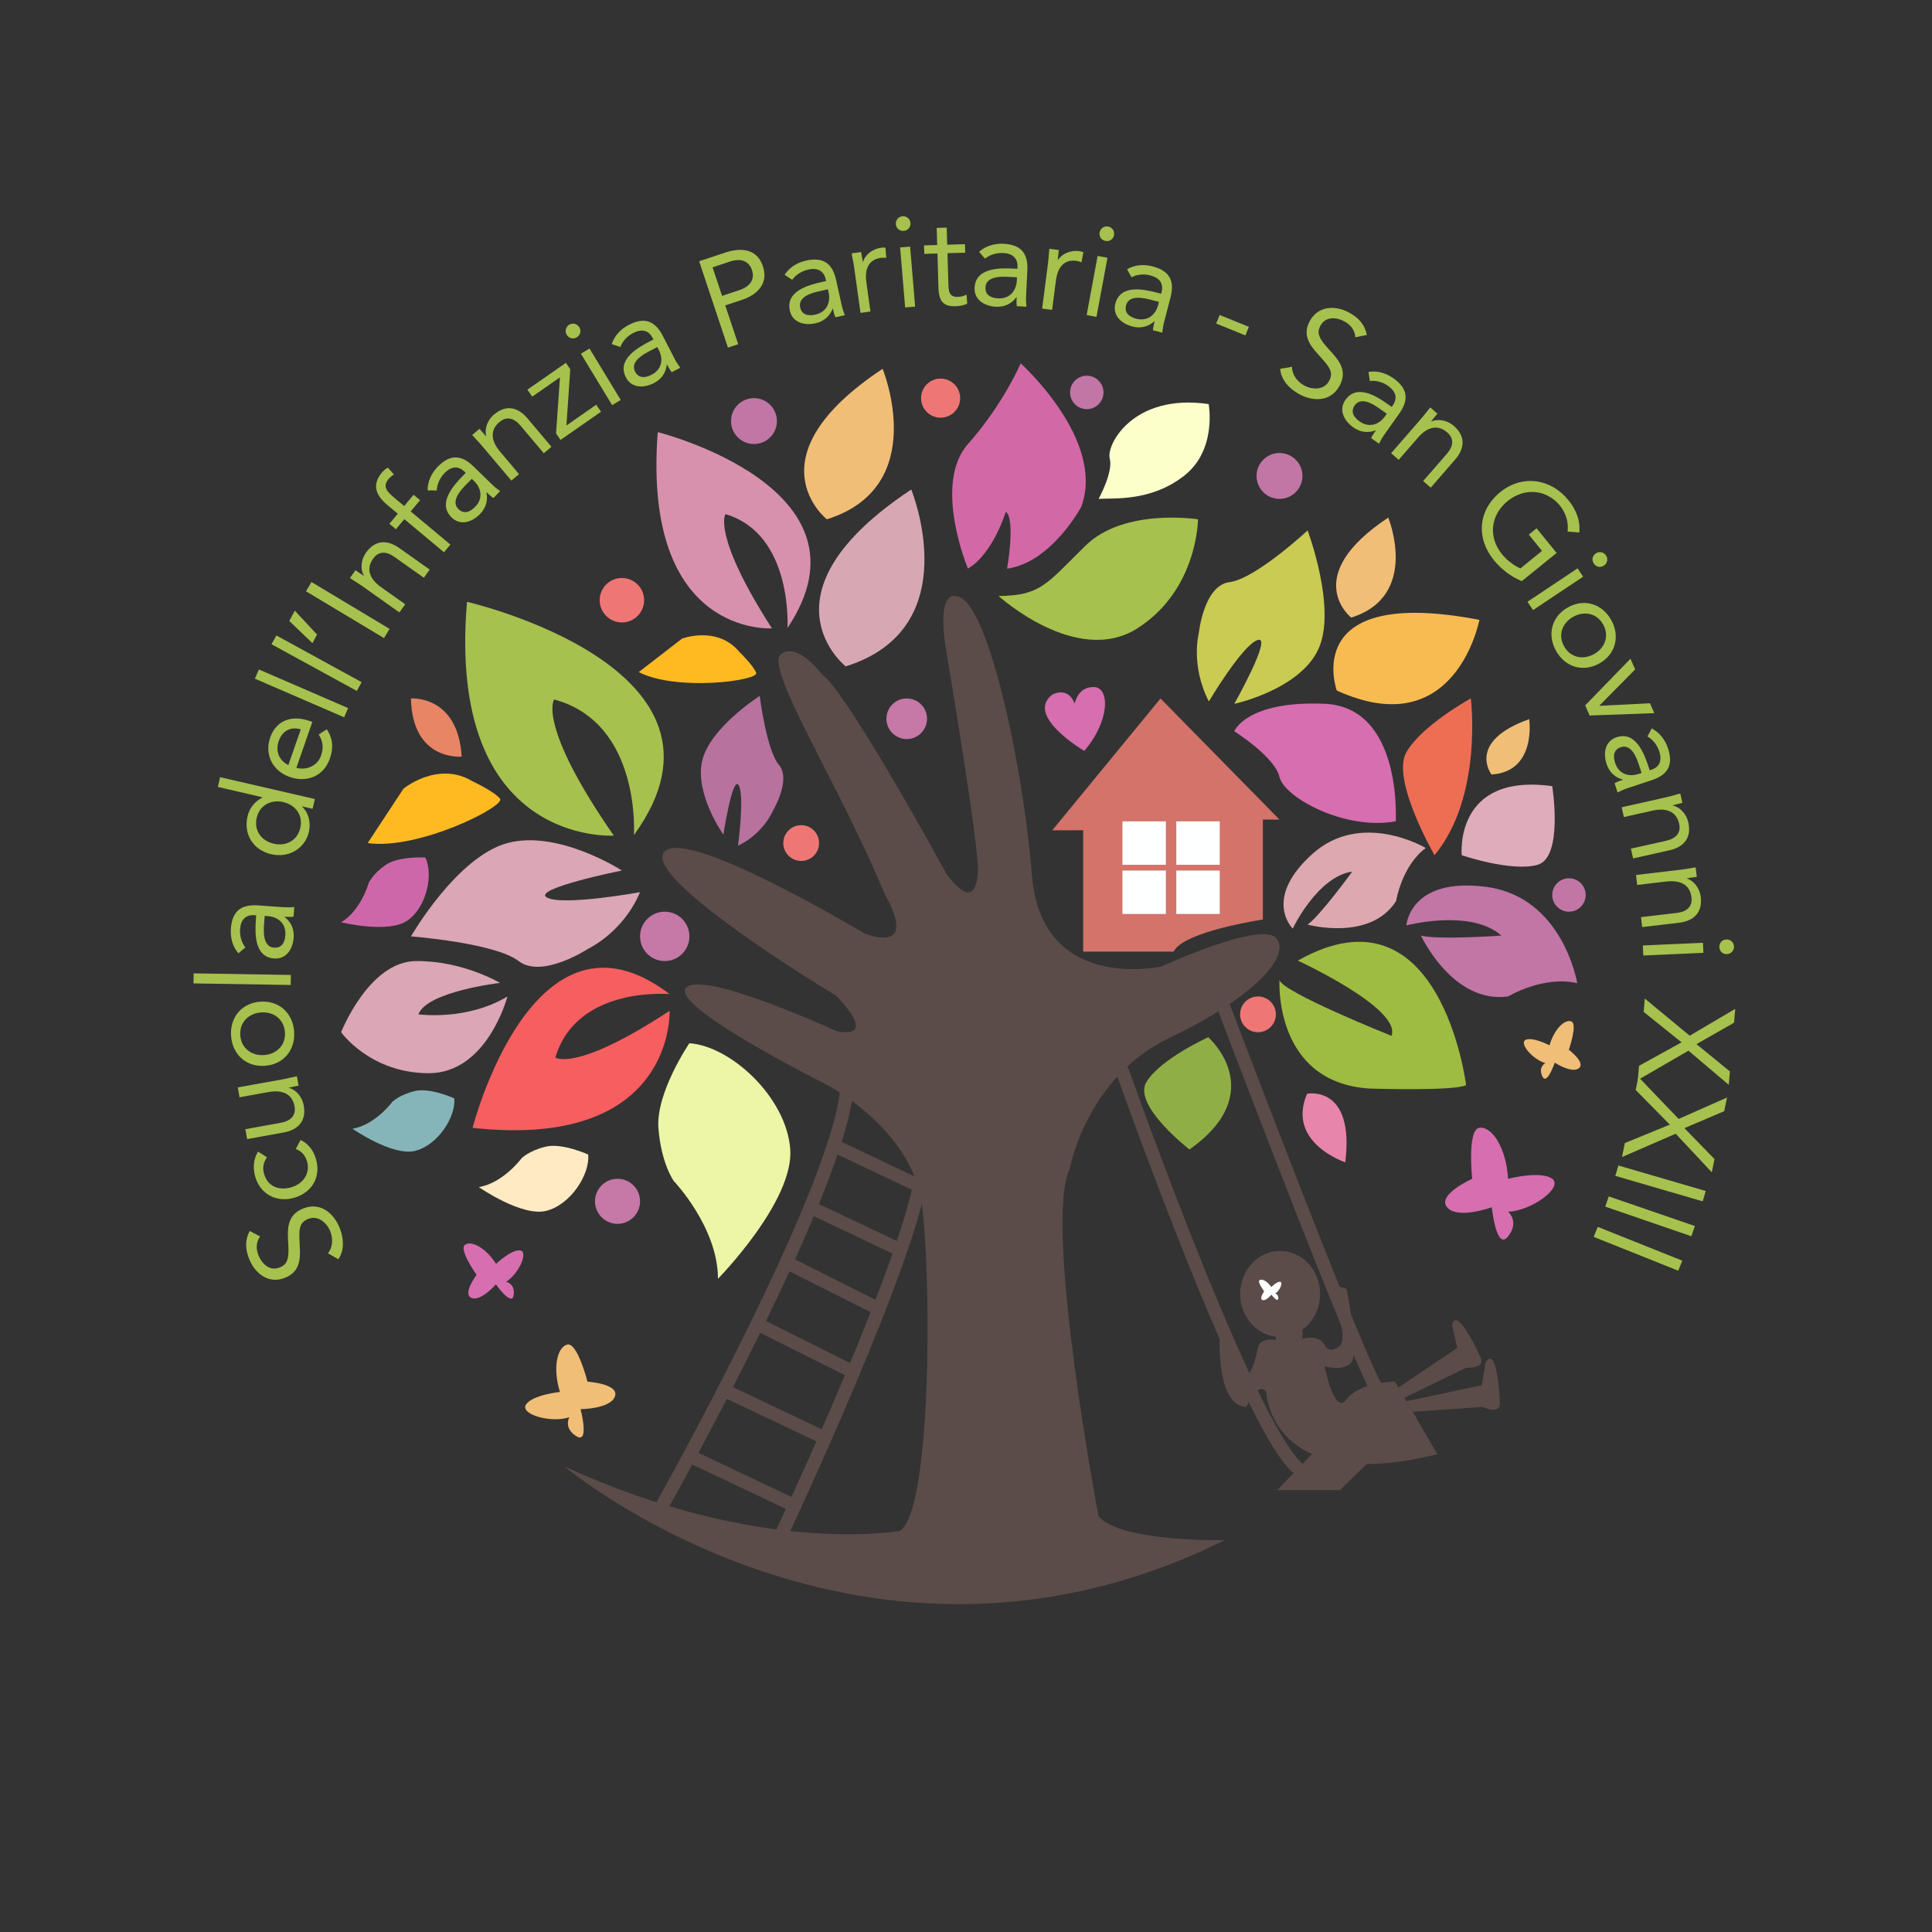 <?xml version="1.0" encoding="UTF-8"?> <!-- Generator: Adobe Illustrator 25.0.0, SVG Export Plug-In . SVG Version: 6.00 Build 0) --> <svg xmlns="http://www.w3.org/2000/svg" xmlns:xlink="http://www.w3.org/1999/xlink" version="1.1" id="Livello_1" x="0px" y="0px" viewBox="0 0 512 512" style="enable-background:new 0 0 512 512;" xml:space="preserve"><rect x="0" y="0" width="512" height="512" fill="#333333" stroke="none"/> <style type="text/css"> .st0{fill:#5B4C49;} .st1{fill:none;stroke:#5B4C49;stroke-width:3.5;stroke-linecap:round;stroke-miterlimit:10;} .st2{fill:#C678A7;} .st3{fill:#EE7775;} .st4{fill:#C176A6;} .st5{fill:#D3736A;} .st6{fill:#FEFFFF;} .st7{fill:#EDF5A6;} .st8{fill:#FFEAC3;} .st9{fill:#85B5B9;} .st10{fill:#CE67AA;} .st11{fill:#F65E5F;} .st12{fill:#A6C14D;} .st13{fill:#D891AD;} .st14{fill:#DBA6B5;} .st15{fill:#B7729E;} .st16{fill:#C9CB53;} .st17{fill:#E78565;} .st18{fill:#FFBA22;} .st19{fill:#D7A8B3;} .st20{fill:#F1BE77;} .st21{fill:#E885AA;} .st22{fill:#F8BB51;} .st23{fill:#D268A6;} .st24{fill:#FCFFCA;} .st25{fill:#D66EAF;} .st26{fill:#EE6E54;} .st27{fill:#DFACBC;} .st28{fill:#90AE46;} .st29{fill:#DDA8AF;} .st30{fill:#9EBC41;} .st31{fill:#5C4C49;stroke:#5B4C49;stroke-width:3.5;stroke-linecap:round;stroke-miterlimit:10;} .st32{fill:#FEFEFE;} .st33{fill:none;} </style> <g> <path class="st0" d="M149.6,388.62c0,0,79.48,66.93,175,19.52c0,0-27.19,0.7-33.47-6.27c0,0-14.64-77.39-7.67-92.03 c0,0,4.37-24.26,26.4-34.76c22.03-10.5,32.27-21.51,28.43-26.38c-3.84-4.87-30.48,7.43-30.48,7.43s-31.76,7.17-34.32-24.07 c-2.56-31.24-12.29-74.53-20.23-74.01c0,0-5.12-2.05-2.56,14.09c0,0,8.96,52.76,8.45,59.16c-0.51,6.4-3.07,7.17-8.2,0.51 c0,0-26.38-48.4-33.04-53.01c0,0-6.66-8.96-11.01-5.38c-4.35,3.59,16.13,35.6,27.66,63.77c0,0,9.48,15.37-5.38,10.24 c0,0-48.15-28.94-53.27-21.51c-5.12,7.43,45.59,37.9,45.59,37.9s11.78,11.52,0.26,9.48c0,0-35.6-16.39-39.95-11.52 c-4.35,4.87,37.14,25.61,37.14,25.61s22.88,11.78,25.4,32.01c2.52,20.23,2.52,81.44-5.93,86.31 C238.41,405.68,201.39,412.53,149.6,388.62z"></path> <path class="st1" d="M175.45,399.05c0,0,49.18-87.5,49.05-112.51"></path> <path class="st1" d="M207.59,405.53c0,0,34.41-73.11,36.75-95.46"></path> <line class="st1" x1="182.69" y1="385.81" x2="210.59" y2="399.05"></line> <line class="st1" x1="192.7" y1="368.81" x2="218.48" y2="381.05"></line> <line class="st1" x1="201.32" y1="351.18" x2="226.16" y2="363.61"></line> <line class="st1" x1="208.39" y1="334.54" x2="232.94" y2="346.89"></line> <line class="st1" x1="214.77" y1="319.94" x2="238.4" y2="331.16"></line> <line class="st1" x1="220.88" y1="303.51" x2="244.07" y2="314.52"></line> <circle class="st2" cx="163.65" cy="318.36" r="5.97"></circle> <circle class="st2" cx="176.16" cy="248.15" r="6.54"></circle> <circle class="st2" cx="240.29" cy="190.48" r="5.38"></circle> <circle class="st3" cx="333.38" cy="268.81" r="4.74"></circle> <circle class="st3" cx="249.27" cy="105.51" r="5.18"></circle> <circle class="st3" cx="164.81" cy="159.06" r="5.89"></circle> <circle class="st3" cx="212.32" cy="223.42" r="4.74"></circle> <circle class="st4" cx="199.81" cy="111.59" r="6.08"></circle> <circle class="st4" cx="339.08" cy="126.13" r="6.08"></circle> <circle class="st4" cx="288.01" cy="104" r="4.43"></circle> <circle class="st4" cx="415.79" cy="237.18" r="4.43"></circle> <path class="st5" d="M284.85,220.04h-5.99l28.69-34.94l31.53,32.1h-4.41v26.48c0,0-21.12,3.15-23.65,8.51h-23.96v-32.16H284.85z"></path> <rect x="297.46" y="217.67" class="st6" width="11.51" height="11.51"></rect> <rect x="311.73" y="217.67" class="st6" width="11.51" height="11.51"></rect> <rect x="311.73" y="230.7" class="st6" width="11.51" height="11.51"></rect> <rect x="297.46" y="230.7" class="st6" width="11.51" height="11.51"></rect> <path class="st7" d="M182.69,276.47c0,0-8.91,13.07-8.2,22.49c0.71,9.43,4.08,14.04,4.08,14.04s11.7,12.24,11.7,25.89 c0,0,20.22-20.57,19.15-34.4S193.56,277.18,182.69,276.47z"></path> <path class="st8" d="M155.87,305.96c0,0-6.92-3.17-11.33-2.07c-4.41,1.1-6.32,3.07-6.32,3.07s-4.85,6.54-11.32,7.64 c0,0,11.39,7.92,17.86,6.29C151.22,319.28,156.41,311.17,155.87,305.96z"></path> <path class="st9" d="M120.38,291.08c0,0-6.44-2.95-10.54-1.92s-5.88,2.86-5.88,2.86s-4.52,6.08-10.54,7.11 c0,0,10.6,7.37,16.62,5.86C116.05,303.47,120.88,295.93,120.38,291.08z"></path> <path class="st10" d="M112.71,227.26c0,0-7.06-0.45-10.53,1.97s-4.47,4.77-4.47,4.77s-2.04,7.3-7.3,10.41 c0,0,12.53,3.09,17.61-0.48S114.91,231.61,112.71,227.26z"></path> <path class="st11" d="M177.45,267.87c0,0,1.59,36.9-52.21,31.02c0,0,16.11-63.05,52.21-35.44c0,0-24.63-2.28-30.27,16.81 C147.18,280.26,152.55,284.24,177.45,267.87z"></path> <path class="st12" d="M162.66,221.44c0,0-44.39,3.01-38.9-61.95c0,0,76.41,17.54,44.23,61.83c0,0,2.01-29.73-21.14-35.95 C146.85,185.37,142.2,191.95,162.66,221.44z"></path> <path class="st13" d="M204.56,166.51c0,0-34.41,2.46-30.25-51.99c0,0,59.25,14.82,34.38,51.9c0,0,1.51-24.91-16.45-30.17 C192.24,136.24,188.65,141.75,204.56,166.51z"></path> <path class="st14" d="M134.48,264.07c0,0-5.31,20.34-20.85,20.34s-23.23-10.86-23.23-10.86s7.36-18.75,19.82-18.86 s22.29,5.79,22.29,5.79s-19.34,2.23-21.63,8.33C110.88,268.81,123.66,270.61,134.48,264.07z"></path> <path class="st14" d="M108.91,248.15c0,0,22.29,1.72,28.51,6.53s18.48-3.27,18.48-3.27s9.2-4.26,13.71-14.97 c0,0-20.39,3.71-24.65,1.42s19.84-7.17,19.84-7.17s-16.89-10.91-30.33-7.27S108.91,248.15,108.91,248.15z"></path> <path class="st15" d="M201.33,184.42c0,0,1.79,14.4,5.1,18.29c3.31,3.89-1.56,12.08-1.56,12.08s-2.48,6.09-9.29,9.34 c0,0,1.79-13.33,0.17-16.03c-1.62-2.69-4.05,13.08-4.05,13.08s-7.58-10.62-5.64-19.44S201.33,184.42,201.33,184.42z"></path> <path class="st16" d="M346.53,140.57c0,0-13.81,12.84-20.68,13.7c-6.88,0.86-8.17,13.61-8.17,13.61s-2.23,8.44,2.68,18.02 c0,0,8.95-15.09,12.96-16.3c4.01-1.22-6.22,16.93-6.22,16.93s17.16-3.68,22.23-14.37S346.53,140.57,346.53,140.57z"></path> <path class="st17" d="M122.35,200.51c0,0-13.11,1.3-13.44-15.41C108.91,185.1,121.37,184.12,122.35,200.51z"></path> <path class="st18" d="M106.91,209.03c0,0,9.09-7.54,18.33-1.97c0,0,5.63,2.62,7.27,4.59s-21.63,13.71-35.07,11.77L106.91,209.03z"></path> <path class="st18" d="M180.75,169.24c0,0,9.29-3.51,15.12,3.45c0,0,3.77,3.63,4.53,5.64c0.77,2.01-20.96,5-31.12-0.22 L180.75,169.24z"></path> <path class="st19" d="M224.12,176.6c0,0-24.35-19.21,17.37-46.87C241.49,129.73,256.57,166.44,224.12,176.6z"></path> <path class="st20" d="M219.12,137.62c0,0-20.72-16.35,14.78-39.88C233.9,97.74,246.73,128.97,219.12,137.62z"></path> <path class="st20" d="M358.08,163.67c0,0-13.77-10.86,9.82-26.5C367.9,137.17,376.42,157.93,358.08,163.67z"></path> <path class="st20" d="M395.26,205.25c0,0-6.75-8.7,9.99-14.67C405.25,190.57,407.31,204.51,395.26,205.25z"></path> <path class="st21" d="M346.39,289.85c0,0,12.66-2.5,10.12,18.17C356.51,308.02,340.82,302.86,346.39,289.85z"></path> <path class="st22" d="M354.26,182.99c0,0-10.16-27.94,37.79-18.72C392.05,164.28,385.83,197.41,354.26,182.99z"></path> <path class="st23" d="M256.51,150.69c0,0-9.39-22.43,0-33.01c9.39-10.58,13.98-21.39,13.98-21.39s22.61,20.32,16.06,38.02 c0,0-7.87,14.75-19.66,16.39c0,0,2.29-13.11-0.33-15.08C266.56,135.61,263.18,146.76,256.51,150.69z"></path> <path class="st24" d="M291.14,132.21c0,0,3.93-7.09,2.95-10.7c-0.98-3.61,6.23-17.37,26.22-14.42c0,0,2.29,12.17-6.55,19.03 C304.91,132.99,295.16,131.94,291.14,132.21z"></path> <path class="st12" d="M264.63,157.95c0,0,20.7,18.79,36.76,8.58s16.09-28.91,16.09-28.91s-19.48-3.07-29.74,6.92 S276,157.86,264.63,157.95z"></path> <path class="st25" d="M327.09,193.79c0,0,10.78,6.78,11.99,12.13s17.19,14.21,30.8,11.74c0,0,1.85-30.27-18.86-31.15 C330.31,185.63,327.09,193.79,327.09,193.79z"></path> <path class="st26" d="M380.17,226.64c0,0-11.63-20.1-7.46-27.31c4.16-7.2,17.07-14.24,17.07-14.24S393.07,211.04,380.17,226.64z"></path> <path class="st27" d="M387.37,226.64c0,0-2.14-21.91,23.99-18.3c0,0,3.02,18.87-3.88,20.84 C400.57,231.14,387.37,226.64,387.37,226.64z"></path> <path class="st28" d="M320.2,274.87c0,0,16.54,14.52-4.98,29.76c0,0-15.11-11.71-11.42-17.86 C307.49,280.62,320.2,274.87,320.2,274.87z"></path> <path class="st4" d="M372.7,245.24c0,0,17.07-4.5,25.17,2.7c0,0-16.8,1.2-21.3,0c0,0,8.4,18.15,23.1,16.13c0,0,9.3-5.62,18.31-3.52 c0,0-3.72-22.81-24.06-25.51S372.7,245.24,372.7,245.24z"></path> <path class="st29" d="M342.59,246.08c0,0,6.51-13.76,15.77-15.1c0,0-8.55,11.75-11.84,14.05c0,0,16.64,4.55,23.47-6.27 c0,0,1.46-9.26,7.85-14.03c0,0-17.11-10.22-30.19,1.7C334.56,238.34,342.59,246.08,342.59,246.08z"></path> <path class="st25" d="M284.81,186.45c0,0,0.76-4.5,5.09-4.38c4.33,0.13,4.2,9.04-2.55,16.93c0,0-15.85-9.29-8.5-14.9 C278.86,184.11,282.9,181.66,284.81,186.45z"></path> <path class="st30" d="M339.08,259.65c0,0-1.68,27.2,23.89,28.83c0,0,22.48,0.73,25.56-0.91c0,0-6.71-54.39-44.6-33 c0,0,27.56,12.69,24.84,19.94C368.77,274.52,339.31,262.73,339.08,259.65z"></path> <path class="st25" d="M390.15,312.39c0,0-1.41-13.04,1.9-13.51s7.15,5.33,7.6,13.51c0,0,8.73-2.24,11.71,0 c2.98,2.24-5.39,8.49-11.69,8.73c0,0,3.09,2.61-0.02,6.56c-3.11,3.96-4.31-7.75-4.31-7.75s-9.09,3.33-11.85,0 C380.72,316.61,390.15,312.39,390.15,312.39z"></path> <path class="st20" d="M415.76,278.2c0,0,2.38-6.85,0.66-7.51c-1.72-0.66-4.52,1.98-5.78,6.33c0,0-4.42-2.29-6.31-1.46 c-1.88,0.84,1.85,5.25,5.21,6.16c0,0-1.99,1.02-0.8,3.54s3.29-3.64,3.29-3.64s4.48,2.92,6.39,1.48 C420.32,281.65,415.76,278.2,415.76,278.2z"></path> <path class="st20" d="M155.69,366.16c0,0-2.65-10.42-5.33-9.84c-2.67,0.59-3.97,6.15-1.97,12.56c0,0-7.35,0.78-9,3.35 s6.57,4.98,11.48,3.36c0,0-1.62,2.89,1.9,5.04s1.09-7.19,1.09-7.19s7.94-0.04,9.11-3.4C164.14,366.7,155.69,366.16,155.69,366.16z"></path> <path class="st25" d="M126.29,337.84c0,0-4.74-6.67-3.08-7.93c1.66-1.26,5.51,0.72,8.25,5.03c0,0,4.07-3.88,6.37-3.57 s-0.35,6.26-3.7,8.31c0,0,2.47,0.48,1.99,3.58c-0.49,3.1-4.7-2.9-4.7-2.9s-3.93,4.58-6.45,3.61 C122.45,343.01,126.29,337.84,126.29,337.84z"></path> <path class="st31" d="M323.24,264.07c0,0,38.11,100.62,42.07,104.56l7.4,6.73l-18.35,17.79h-11.78l21.21-22.05"></path> <path class="st1" d="M297.46,283.88c0,0,35.27,99.93,47.73,106.09"></path> <path class="st0" d="M335.57,368.84c0,0,0.75,27.56,45.35,16.54l-11.27-19.29c0,0-9.55,0.25-12.79,4.76 c-3.24,4.51-5.83-8.77-5.83-8.77s5.31,1.59,7.22-1.25s-1.39-19.29-1.39-19.29s-4.74-2-4.24,1.75c0,0,5.26,11.27,2.25,13.53 s-3.84-0.5-3.84-0.5s-1.46-2.76-5.83-1.5v-3.26l-7.07,0.25v3.26c0,0-4.16-0.75-4.74,2s-2.14,9.59-4.74,7.42s-5.11-13.29-5.11-13.29 l-0.3,3.36c0,0-0.95,18.04,7.07,18.29C330.3,372.85,333.31,365.84,335.57,368.84z"></path> <ellipse class="st0" cx="339.25" cy="342.91" rx="10.6" ry="11.4"></ellipse> <path class="st32" d="M335.01,342.21c0,0-1.84-2.44-1.23-2.93c0.61-0.49,2.07,0.21,3.13,1.8c0,0,1.48-1.49,2.34-1.4 c0.86,0.09-0.06,2.34-1.3,3.14c0,0,0.93,0.15,0.78,1.32c-0.15,1.16-1.79-1.04-1.79-1.04s-1.42,1.75-2.37,1.42 C333.63,344.19,335.01,342.21,335.01,342.21z"></path> <path class="st0" d="M374.34,374.14l18.6-1.29c0,0,4.56,2.25,4.54-1c-0.03-3.26-1.03-15.28-3.78-10.77l-1,6.03l-19.99,4.22"></path> <path class="st0" d="M371.81,370.62l16.76-8.17c0,0,5.07,0.38,3.83-2.63c-1.25-3.01-6.69-13.78-7.55-8.57l1.33,5.97l-16.95,11.41"></path> </g> <g> <path class="st12" d="M68.93,327.68c-1.08,1.45-1.1,3.28-0.47,4.9c0.92,2.35,2.98,4.36,5.65,3.32c2.06-0.8,2.54-2.31,2.28-6.34 c-0.25-3.93-0.37-7.61,4.04-9.33c4.48-1.75,8.07,1.28,9.65,5.34c1.01,2.6,1.25,5.73-0.41,8.13l-2.76-1.56 c1.28-1.6,1.39-3.84,0.64-5.77c-0.89-2.29-3.24-4.37-5.81-3.37c-2.76,1.08-2.51,3.14-2.28,7.66c0.19,3.58-0.27,6.54-4.01,8 c-4.32,1.68-7.93-1.19-9.46-5.13c-0.98-2.51-1.11-4.91,0.19-7.31L68.93,327.68z"></path> <path class="st12" d="M70.75,306.69c-1.01,1.45-1.21,2.86-0.77,4.4c0.97,3.44,4.02,4.46,7.17,3.57s5.12-3.68,4.24-6.79 c-0.47-1.67-1.43-2.78-3.01-3.36l1.27-2.41c2.12,0.99,3.47,2.88,4.1,5.11c1.35,4.75-1.1,8.88-5.82,10.22 c-4.66,1.32-8.98-0.93-10.31-5.65c-0.64-2.26-0.48-4.57,0.76-6.59L70.75,306.69z"></path> <path class="st12" d="M74.98,286.02c1.44-0.26,2.66-0.62,3.7-0.81l0.45,2.48c-0.84,0.15-1.7,0.38-2.57,0.54l0.01,0.07 c1.67,0.42,3.46,2.11,3.93,4.69c0.75,4.12-1.54,6.44-5.32,7.13l-9.69,1.75l-0.47-2.62l9.42-1.71c2.62-0.47,4.05-1.91,3.61-4.36 c-0.61-3.39-3.33-4.42-6.92-3.77l-7.65,1.38l-0.47-2.62L74.98,286.02z"></path> <path class="st12" d="M61.24,274.57c-0.36-4.89,2.77-8.75,7.73-9.11c4.96-0.37,8.62,2.99,8.98,7.88c0.36,4.89-2.77,8.75-7.73,9.11 C65.26,282.82,61.6,279.46,61.24,274.57z M75.51,273.52c-0.25-3.43-3-5.45-6.33-5.21s-5.75,2.64-5.5,6.08 c0.25,3.43,3,5.45,6.33,5.21S75.77,276.95,75.51,273.52z"></path> <path class="st12" d="M51.28,260.61l0.04-2.66l25.76,0.42l-0.04,2.66L51.28,260.61z"></path> <path class="st12" d="M63.18,252.63c-1.55-1.75-2.16-4.19-2-6.5c0.33-4.69,2.72-6.5,7.2-6.19l6.83,0.48 c0.92,0.06,1.95,0.04,2.77-0.04l-0.18,2.55c-0.73,0.12-1.71,0.05-2.39,0l0,0.07c1.56,1.17,2.59,3.02,2.42,5.43 c-0.23,3.23-2.05,5.8-5.15,5.58c-5.27-0.37-5.14-6.52-4.86-10.42l0.07-1.02l-0.48-0.03c-2.31-0.16-3.61,1.21-3.78,3.69 c-0.12,1.7,0.33,3.51,1.4,4.85L63.18,252.63z M69.95,245.38c-0.24,3.37,0.52,5.61,2.67,5.76c2.01,0.14,2.86-1.3,3-3.31 c0.22-3.06-1.88-4.78-4.46-5.03l-1.02-0.07L69.95,245.38z"></path> <path class="st12" d="M80.09,213.71l-0.02,0.07c1.54,1.37,2.42,3.92,1.78,6.71c-1,4.35-5.31,6.96-9.96,5.89 c-4.72-1.09-7.41-5.17-6.29-10.06c0.52-2.26,1.95-3.92,3.94-4.97l0.02-0.07l-11.83-2.73l0.6-2.59l25.11,5.79l-0.6,2.59 L80.09,213.71z M68.02,216.74c-0.77,3.35,1.25,6.1,4.51,6.85s6.28-0.83,7.05-4.18c0.77-3.35-1.25-6.1-4.51-6.85 C71.82,211.81,68.79,213.38,68.02,216.74z"></path> <path class="st12" d="M86.61,193.27c1.67,2.56,1.77,4.98,0.8,7.78c-1.64,4.73-6.19,6.4-10.57,4.88c-4.67-1.62-6.78-6.04-5.24-10.48 c1.48-4.25,5.38-6.14,10.37-4.41l0.8,0.28l-4.23,12.17c2.67,0.71,5.59-0.51,6.54-3.25c0.75-2.16,0.48-3.87-0.62-5.59L86.61,193.27z M79.71,193.29c-2.58-0.79-4.86,0.29-5.83,3.06s0.11,5.2,2.54,6.4L79.71,193.29z"></path> <path class="st12" d="M67.55,179.86l1.06-2.44l23.65,10.23l-1.06,2.44L67.55,179.86z"></path> <path class="st12" d="M71.96,170.73l1.28-2.33l22.6,12.38l-1.28,2.33L71.96,170.73z"></path> <path class="st12" d="M84.02,168.16l-1.22,2.28l-6.14-5.87l1.46-2.74L84.02,168.16z"></path> <path class="st12" d="M81.08,156.7l1.47-2.45l20.69,12.41l-1.47,2.45L81.08,156.7z"></path> <path class="st12" d="M95.91,155.26c-1.2-0.85-2.31-1.46-3.17-2.07l1.46-2.06c0.7,0.49,1.46,0.95,2.18,1.46l0.04-0.06 c-0.87-1.49-0.92-3.95,0.59-6.09c2.42-3.42,5.67-3.42,8.82-1.19l8.04,5.69l-1.54,2.17l-7.82-5.53c-2.17-1.54-4.2-1.55-5.64,0.48 c-1.99,2.81-0.82,5.47,2.16,7.58l6.35,4.49l-1.54,2.17L95.91,155.26z"></path> <path class="st12" d="M107.15,137.58l-2.23,2.67l-1.73-1.44l2.23-2.67l-2.75-2.29c-2.98-2.49-4.23-5.3-1.48-8.6 c0.44-0.52,1.09-1.09,1.62-1.31l1.59,1.82c-0.53,0.31-1.03,0.7-1.42,1.17c-1.77,2.12-0.29,3.49,1.83,5.25l2.3,1.92l2.49-2.98 l1.73,1.44l-2.49,2.98l10.52,8.78l-1.7,2.04L107.15,137.58z"></path> <path class="st12" d="M113.33,129.96c-0.06-2.34,1.05-4.59,2.66-6.26c3.28-3.37,6.27-3.22,9.5-0.08l4.91,4.78 c0.66,0.64,1.46,1.28,2.15,1.75l-1.78,1.83c-0.63-0.38-1.34-1.07-1.83-1.54l-0.05,0.05c0.44,1.9,0.03,3.98-1.66,5.71 c-2.26,2.32-5.31,3.11-7.53,0.95c-3.79-3.68,0.27-8.3,3.01-11.11l0.71-0.73l-0.34-0.33c-1.66-1.62-3.54-1.4-5.27,0.39 c-1.19,1.22-2.01,2.9-2.06,4.61L113.33,129.96z M123.17,128.79c-2.35,2.42-3.22,4.62-1.68,6.12c1.44,1.4,3.02,0.85,4.43-0.59 c2.14-2.2,1.65-4.87-0.16-6.72l-0.73-0.71L123.17,128.79z"></path> <path class="st12" d="M127.67,118.08c-0.94-1.12-1.86-2-2.54-2.8l1.93-1.63c0.55,0.65,1.17,1.28,1.74,1.96l0.05-0.04 c-0.46-1.66,0.1-4.05,2.11-5.75c3.2-2.7,6.35-1.88,8.83,1.06l6.35,7.53l-2.03,1.71l-6.17-7.32c-1.71-2.03-3.68-2.56-5.58-0.96 c-2.63,2.22-2.17,5.09,0.18,7.87l5.01,5.94l-2.03,1.71L127.67,118.08z"></path> <path class="st12" d="M147.36,114.88l1.04-14.89l-7.35,5.12l-1.29-1.84l10.2-7.11l1.17,1.68l-1.02,14.92l7.88-5.5l1.29,1.85 l-10.73,7.48L147.36,114.88z"></path> <path class="st12" d="M150.84,86.06c0.93-0.57,2.12-0.25,2.67,0.65c0.58,0.96,0.31,2.08-0.65,2.67c-0.96,0.58-2.08,0.31-2.67-0.65 C149.64,87.83,149.91,86.63,150.84,86.06z M153.95,93.74l2.27-1.38l8.28,13.63l-2.27,1.38L153.95,93.74z"></path> <path class="st12" d="M162.12,91.19c0.69-2.23,2.45-4.02,4.51-5.09c4.18-2.16,6.97-1.06,9.03,2.93l3.14,6.09 c0.42,0.82,0.98,1.68,1.48,2.34l-2.27,1.17c-0.48-0.56-0.93-1.44-1.25-2.04l-0.06,0.03c-0.19,1.94-1.23,3.78-3.38,4.89 c-2.88,1.48-6.02,1.27-7.44-1.49c-2.42-4.69,2.89-7.78,6.37-9.58l0.91-0.47l-0.22-0.42c-1.06-2.06-2.91-2.45-5.12-1.31 c-1.51,0.78-2.82,2.11-3.41,3.72L162.12,91.19z M171.83,93.2c-3,1.55-4.52,3.36-3.53,5.27c0.92,1.79,2.6,1.77,4.39,0.84 c2.73-1.41,3.1-4.09,1.98-6.43l-0.47-0.91L171.83,93.2z"></path> <path class="st12" d="M185.28,69.23l6.79-2.26c4.2-1.4,8.51-1.18,10.11,3.6c1.67,5.01-2.16,7.76-5.39,8.84l-4.59,1.53l3.43,10.28 l-2.72,0.9L185.28,69.23z M191.36,78.41l4.59-1.53c2.72-0.91,4.18-2.76,3.33-5.31c-0.85-2.55-3.14-3.16-5.85-2.25l-4.59,1.53 L191.36,78.41z"></path> <path class="st12" d="M207.94,72.83c1.23-1.98,3.39-3.27,5.66-3.77c4.59-1.02,7.01,0.75,7.98,5.14l1.48,6.69 c0.2,0.9,0.52,1.87,0.83,2.64l-2.49,0.55c-0.32-0.66-0.54-1.63-0.68-2.29l-0.07,0.01c-0.68,1.83-2.16,3.34-4.52,3.87 c-3.16,0.7-6.14-0.31-6.81-3.34c-1.14-5.16,4.78-6.78,8.6-7.63l1-0.22l-0.1-0.47c-0.5-2.26-2.19-3.11-4.62-2.57 c-1.66,0.37-3.27,1.32-4.25,2.72L207.94,72.83z M216.81,77.25c-3.29,0.73-5.22,2.1-4.76,4.2c0.44,1.96,2.06,2.37,4.02,1.93 c2.99-0.66,4.04-3.17,3.55-5.71l-0.22-1L216.81,77.25z"></path> <path class="st12" d="M226.36,70.87c-0.2-1.45-0.51-2.68-0.65-3.73l2.5-0.35c0.12,0.84,0.31,1.71,0.43,2.59l0.07-0.01 c0.49-1.65,2.25-3.37,4.85-3.73c0.34-0.05,0.71-0.06,1.1,0.02l0.2,2.69c-0.46-0.07-0.97-0.07-1.45-0.01 c-3.21,0.45-4.31,2.9-3.81,6.51l1.07,7.7l-2.63,0.37L226.36,70.87z"></path> <path class="st12" d="M239.18,57.31c1.09-0.09,2.01,0.72,2.1,1.77c0.09,1.12-0.65,2-1.77,2.1c-1.12,0.09-2-0.65-2.1-1.77 C237.32,58.36,238.09,57.4,239.18,57.31z M238.54,65.58l2.65-0.22l1.33,15.9l-2.65,0.22L238.54,65.58z"></path> <path class="st12" d="M255.79,66.96l-4.7,0.14l0.24,7.97c0.06,2.04,0.14,3.68,2.49,3.61c0.78-0.02,1.63-0.22,2.33-0.61l0.17,2.42 c-0.91,0.44-2.1,0.64-3.08,0.67c-3.78,0.11-4.46-1.91-4.55-5.22l-0.26-8.76l-3.48,0.1l-0.07-2.25l3.48-0.1l-0.13-4.53l2.66-0.08 l0.13,4.53l4.7-0.14L255.79,66.96z"></path> <path class="st12" d="M259.47,66.74c1.72-1.59,4.14-2.25,6.45-2.14c4.7,0.23,6.56,2.58,6.34,7.07l-0.34,6.84 c-0.05,0.92,0.01,1.95,0.1,2.77l-2.55-0.13c-0.13-0.72-0.09-1.71-0.05-2.39l-0.07,0c-1.14,1.58-2.96,2.65-5.38,2.53 c-3.23-0.16-5.84-1.93-5.69-5.02c0.26-5.28,6.4-5.28,10.32-5.09l1.02,0.05l0.02-0.48c0.11-2.31-1.29-3.58-3.78-3.7 c-1.7-0.08-3.5,0.41-4.82,1.5L259.47,66.74z M266.86,73.35c-3.37-0.17-5.59,0.65-5.7,2.79c-0.1,2.01,1.36,2.83,3.37,2.93 c3.06,0.15,4.74-1.98,4.93-4.57l0.05-1.02L266.86,73.35z"></path> <path class="st12" d="M277.74,69.71c0.19-1.45,0.21-2.72,0.35-3.77l2.5,0.32c-0.11,0.85-0.16,1.73-0.27,2.61l0.07,0.01 c0.91-1.46,3.06-2.66,5.66-2.32c0.34,0.04,0.71,0.13,1.06,0.31l-0.51,2.65c-0.42-0.19-0.92-0.33-1.39-0.39 c-3.21-0.42-4.92,1.66-5.39,5.28l-1,7.71l-2.64-0.34L277.74,69.71z"></path> <path class="st12" d="M290.88,67.82l2.61,0.49l-2.91,15.68l-2.61-0.49L290.88,67.82z M293.68,60.03c1.07,0.2,1.75,1.23,1.55,2.26 c-0.21,1.11-1.16,1.76-2.26,1.56c-1.11-0.21-1.76-1.16-1.55-2.27C291.61,60.54,292.61,59.83,293.68,60.03z"></path> <path class="st12" d="M298.68,71.37c2-1.21,4.51-1.37,6.75-0.78c4.55,1.18,5.9,3.85,4.77,8.21l-1.72,6.63 c-0.23,0.89-0.39,1.91-0.46,2.73l-2.47-0.64c0.02-0.74,0.26-1.69,0.43-2.35l-0.07-0.02c-1.43,1.32-3.44,1.99-5.78,1.39 c-3.13-0.81-5.33-3.07-4.55-6.07c1.33-5.11,7.34-3.87,11.14-2.89l0.99,0.26l0.12-0.46c0.58-2.24-0.54-3.77-2.95-4.39 c-1.65-0.43-3.51-0.31-5.02,0.49L298.68,71.37z M304.57,79.34c-3.27-0.85-5.61-0.5-6.15,1.57c-0.5,1.95,0.76,3.05,2.7,3.55 c2.97,0.77,5.04-0.98,5.76-3.47l0.26-0.99L304.57,79.34z"></path> <path class="st12" d="M323.22,83.48l7.74,3.13l-0.92,2.27l-7.74-3.13L323.22,83.48z"></path> <path class="st12" d="M359.17,89.37c-0.07-1.8-1.21-3.24-2.72-4.1c-2.19-1.25-5.06-1.51-6.48,0.97c-1.1,1.92-0.52,3.39,2.22,6.36 c2.67,2.89,5.08,5.68,2.73,9.79c-2.38,4.17-7.08,4.09-10.86,1.93c-2.43-1.38-4.58-3.67-4.8-6.58l3.13-0.53 c0.01,2.05,1.33,3.86,3.14,4.89c2.13,1.22,5.27,1.36,6.63-1.04c1.47-2.58-0.03-4.02-3.05-7.38c-2.4-2.66-3.91-5.25-1.92-8.74 c2.29-4.03,6.91-4.06,10.58-1.97c2.34,1.33,3.95,3.12,4.46,5.8L359.17,89.37z"></path> <path class="st12" d="M362.67,98.57c2.3-0.42,4.7,0.32,6.59,1.67c3.84,2.72,4.15,5.7,1.55,9.37l-3.96,5.59 c-0.53,0.75-1.04,1.64-1.4,2.39l-2.08-1.48c0.28-0.68,0.85-1.49,1.24-2.04l-0.06-0.04c-1.81,0.72-3.92,0.64-5.9-0.76 c-2.64-1.87-3.89-4.76-2.1-7.29c3.06-4.31,8.24-1.01,11.43,1.26l0.83,0.59l0.28-0.39c1.34-1.89,0.83-3.71-1.2-5.15 c-1.39-0.99-3.17-1.54-4.87-1.32L362.67,98.57z M365.34,108.11c-2.75-1.95-5.06-2.46-6.31-0.71c-1.16,1.64-0.37,3.12,1.27,4.28 c2.5,1.77,5.06,0.87,6.62-1.2l0.59-0.83L365.34,108.11z"></path> <path class="st12" d="M376.65,110.92c0.96-1.11,1.69-2.15,2.38-2.95l1.9,1.66c-0.56,0.64-1.09,1.36-1.67,2.03l0.05,0.04 c1.57-0.71,4.02-0.52,6,1.2c3.16,2.75,2.83,5.99,0.31,8.9l-6.46,7.44l-2.01-1.75l6.29-7.23c1.74-2.01,1.97-4.03,0.09-5.66 c-2.6-2.26-5.36-1.37-7.76,1.39l-5.1,5.87l-2.01-1.75L376.65,110.92z"></path> <path class="st12" d="M403.3,154c-2.93-1.18-5.46-3.16-7.44-5.59c-4.73-5.82-4.15-13.22,1.72-17.99c5.9-4.79,13.47-3.52,18.03,2.09 c2,2.46,3.27,5.38,2.91,8.61l-3.1-0.25c0.34-2.39-0.46-4.94-2-6.85c-3.48-4.29-9.35-4.92-13.9-1.22 c-4.47,3.63-5.22,9.46-1.48,14.07c1.22,1.51,3.06,2.96,4.87,3.78l5.74-4.66l-3.5-4.31l2.06-1.68l5.31,6.54L403.3,154z"></path> <path class="st12" d="M418.07,150.62l1.48,2.21l-13.27,8.85l-1.48-2.21L418.07,150.62z M425.61,147.19 c0.61,0.91,0.34,2.11-0.54,2.69c-0.94,0.62-2.07,0.4-2.69-0.54c-0.62-0.94-0.4-2.07,0.54-2.69 C423.79,146.06,425,146.28,425.61,147.19z"></path> <path class="st12" d="M426.98,164.29c2.4,4.28,1.2,9.1-3.13,11.53c-4.34,2.44-9.08,0.96-11.48-3.32c-2.4-4.28-1.2-9.1,3.13-11.53 C419.84,158.53,424.58,160.01,426.98,164.29z M414.51,171.3c1.69,3,5.03,3.66,7.94,2.03c2.91-1.64,4.08-4.84,2.4-7.84 s-5.03-3.66-7.94-2.03C413.99,165.1,412.82,168.3,414.51,171.3z"></path> <path class="st12" d="M421.27,189.62l-1.18-2.69l12-12.36l1.24,2.84l-9.46,9.58l0.03,0.06l13.36-0.68l1.15,2.62L421.27,189.62z"></path> <path class="st12" d="M437.71,193.05c2.1,1.03,3.59,3.05,4.32,5.25c1.48,4.46-0.04,7.05-4.31,8.46l-6.5,2.15 c-0.87,0.29-1.81,0.71-2.54,1.09l-0.8-2.43c0.63-0.39,1.56-0.7,2.21-0.91l-0.02-0.06c-1.88-0.49-3.54-1.81-4.3-4.1 c-1.02-3.07-0.31-6.14,2.63-7.12c5.01-1.66,7.23,4.07,8.47,7.79l0.32,0.97l0.45-0.15c2.2-0.73,2.87-2.49,2.09-4.86 c-0.54-1.62-1.64-3.12-3.14-3.95L437.71,193.05z M434.21,202.32c-1.06-3.2-2.62-4.98-4.66-4.31c-1.91,0.63-2.15,2.29-1.52,4.2 c0.96,2.91,3.56,3.7,6.04,2.95l0.97-0.32L434.21,202.32z"></path> <path class="st12" d="M441.64,211.26c1.43-0.32,2.63-0.73,3.66-0.96l0.55,2.46c-0.83,0.19-1.68,0.45-2.55,0.64l0.01,0.07 c1.69,0.36,3.55,1.96,4.12,4.53c0.92,4.09-1.27,6.5-5.03,7.34l-9.61,2.15l-0.58-2.59l9.35-2.09c2.59-0.58,3.97-2.08,3.43-4.5 c-0.75-3.36-3.51-4.28-7.07-3.48l-7.58,1.7l-0.58-2.59L441.64,211.26z"></path> <path class="st12" d="M445.63,230.45c1.46-0.17,2.69-0.46,3.74-0.58l0.3,2.5c-0.85,0.1-1.72,0.27-2.6,0.38l0.01,0.07 c1.64,0.53,3.33,2.32,3.64,4.92c0.49,4.16-1.93,6.34-5.75,6.79l-9.78,1.16l-0.31-2.64l9.51-1.12c2.64-0.31,4.16-1.66,3.87-4.13 c-0.4-3.42-3.05-4.62-6.67-4.19l-7.72,0.91l-0.31-2.64L445.63,230.45z"></path> <path class="st12" d="M451.3,249.85l0.12,2.66l-15.93,0.71l-0.12-2.66L451.3,249.85z M459.53,250.82c0.05,1.09-0.8,1.98-1.85,2.03 c-1.12,0.05-1.98-0.73-2.03-1.85c-0.05-1.12,0.73-1.98,1.85-2.03C458.56,248.92,459.48,249.73,459.53,250.82z"></path> <path class="st12" d="M447.79,274.47l12.06-7.11l-0.31,3.67l-9.96,5.68l8.86,7.22l-0.3,3.56l-10.68-9.05l-13.42,7.78l0.32-3.77 l11.27-6.22l-10.05-8.07l0.3-3.53L447.79,274.47z"></path> <path class="st12" d="M444.86,296.53l12.81-5.67l-0.73,3.61l-10.55,4.5l7.97,8.2l-0.71,3.51l-9.57-10.23l-14.23,6.18l0.75-3.71 l11.92-4.88l-9.05-9.18l0.71-3.47L444.86,296.53z"></path> <path class="st12" d="M452.04,315.62l-0.8,2.75l-23.16-6.75l0.8-2.75L452.04,315.62z"></path> <path class="st12" d="M449.16,324.91l-0.93,2.71l-22.82-7.85l0.93-2.71L449.16,324.91z"></path> <path class="st12" d="M445.82,334.09l-1.06,2.66l-22.41-8.96l1.06-2.66L445.82,334.09z"></path> </g> <rect class="st33" width="512" height="512"></rect> </svg> 